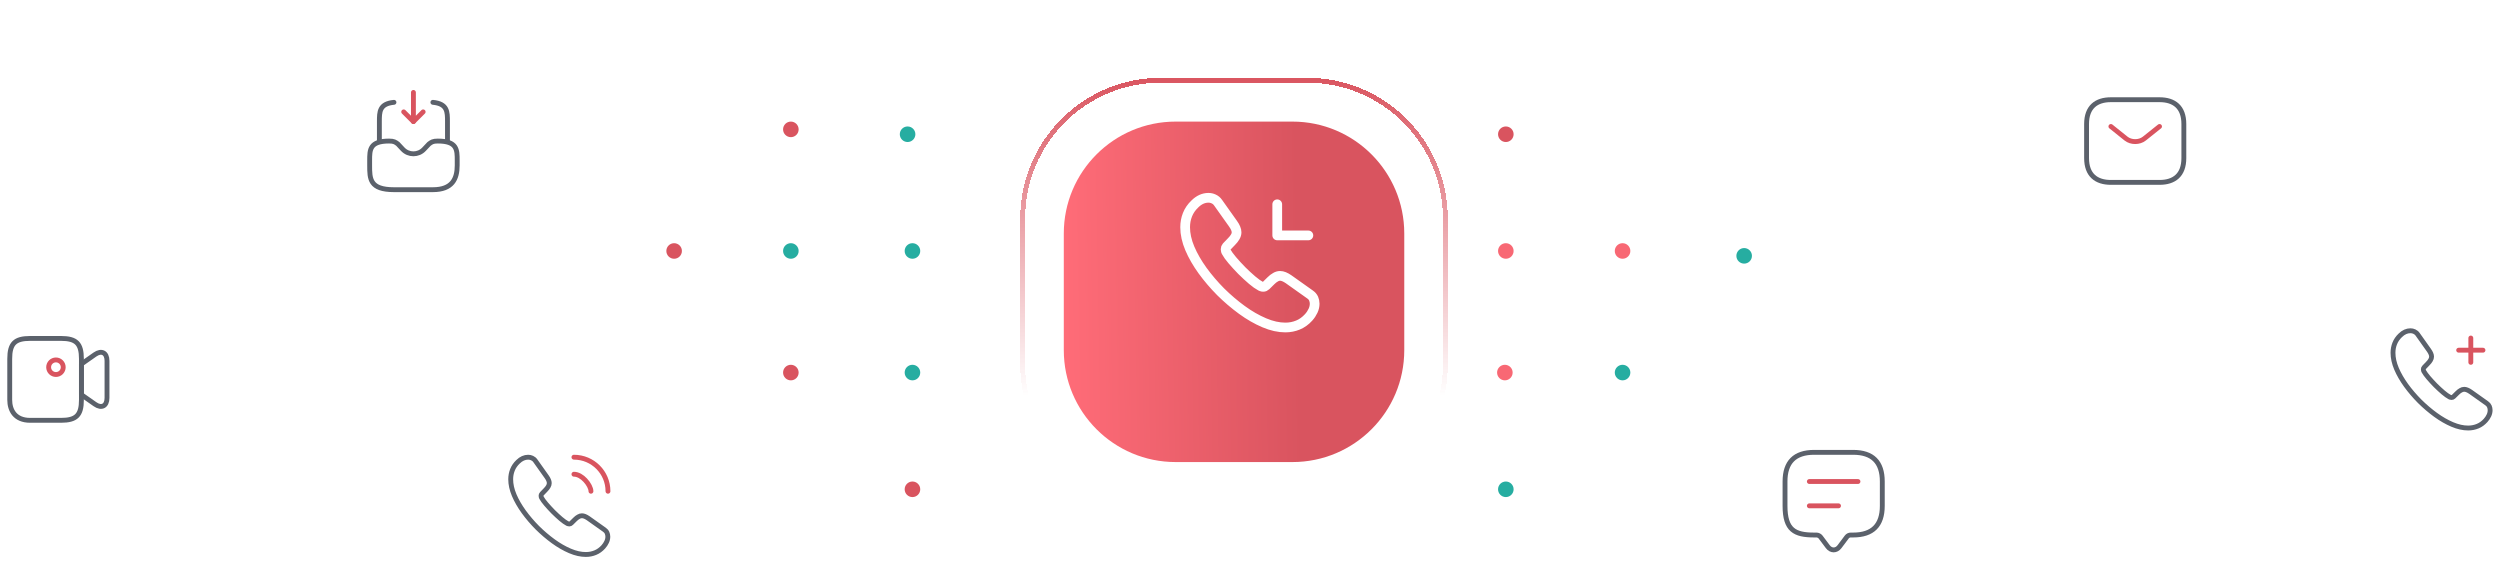 <svg width="514" height="120" viewBox="0 0 514 120" fill="none" xmlns="http://www.w3.org/2000/svg">
<circle cx="1.6" cy="1.6" r="1.6" transform="matrix(-1 0 0 1 311 75)" fill="#F86874"/>
<circle cx="1.6" cy="1.6" r="1.6" transform="matrix(-1 0 0 1 335.199 75)" fill="#26ADA1"/>
<circle cx="1.6" cy="1.6" r="1.6" transform="matrix(-1 0 0 1 311.199 99)" fill="#26ADA1"/>
<circle cx="1.6" cy="1.6" r="1.6" transform="matrix(-1 0 0 1 360.199 51)" fill="#26ADA1"/>
<circle cx="1.6" cy="1.6" r="1.6" transform="matrix(-1 0 0 1 335.199 50)" fill="#F86874"/>
<circle cx="1.6" cy="1.6" r="1.6" transform="matrix(-1 0 0 1 311.199 50)" fill="#F86874"/>
<circle cx="1.6" cy="1.6" r="1.6" transform="matrix(-1 0 0 1 311.199 26)" fill="#D9545F"/>
<circle cx="187.6" cy="76.6" r="1.6" fill="#26ADA1"/>
<circle cx="162.6" cy="76.6" r="1.6" fill="#D9545F"/>
<circle cx="187.6" cy="100.6" r="1.6" fill="#D9545F"/>
<circle cx="138.6" cy="51.6" r="1.6" fill="#D9545F"/>
<circle cx="162.6" cy="51.6" r="1.6" fill="#26ADA1"/>
<circle cx="162.6" cy="26.6" r="1.6" fill="#D9545F"/>
<circle cx="187.6" cy="51.6" r="1.6" fill="#26ADA1"/>
<circle cx="186.6" cy="27.6" r="1.6" fill="#26ADA1"/>
<g filter="url(#filter0_d_837_15839)">
<path d="M222.717 40C222.717 27.297 233.014 17 245.717 17H269.717C282.419 17 292.717 27.297 292.717 40V64C292.717 76.703 282.419 87 269.717 87H245.717C233.014 87 222.717 76.703 222.717 64V40Z" fill="url(#paint0_linear_837_15839)"/>
</g>
<g filter="url(#filter1_d_837_15839)">
<path d="M214.266 36.882C214.266 21.207 226.973 8.5 242.648 8.5H272.785C288.46 8.5 301.167 21.207 301.167 36.882V67.02C301.167 82.695 288.46 95.402 272.785 95.402H242.648C226.973 95.402 214.266 82.695 214.266 67.02V36.882Z" stroke="url(#paint1_linear_837_15839)" shape-rendering="crispEdges"/>
</g>
<path d="M373.5 110H373C369 110 367 109 367 104V99C367 95 369 93 373 93H381C385 93 387 95 387 99V104C387 108 385 110 381 110H380.5C380.19 110 379.89 110.15 379.7 110.4L378.2 112.4C377.54 113.28 376.46 113.28 375.8 112.4L374.3 110.4C374.14 110.18 373.77 110 373.5 110Z" stroke="#5B616B" stroke-miterlimit="10" stroke-linecap="round" stroke-linejoin="round"/>
<path d="M372 99H382" stroke="#D9545F" stroke-linecap="round" stroke-linejoin="round"/>
<path d="M372 104H378" stroke="#D9545F" stroke-linecap="round" stroke-linejoin="round"/>
<path d="M12.53 86.42H6.21C3.05 86.42 2 84.32 2 82.21V73.79C2 70.63 3.05 69.58 6.21 69.58H12.53C15.69 69.58 16.74 70.63 16.74 73.79V82.21C16.74 85.37 15.68 86.42 12.53 86.42Z" stroke="#5B616B" stroke-linecap="round" stroke-linejoin="round"/>
<path d="M19.52 83.1L16.74 81.15V74.84L19.52 72.89C20.88 71.94 22 72.52 22 74.19V81.81C22 83.48 20.88 84.06 19.52 83.1Z" stroke="#5B616B" stroke-linecap="round" stroke-linejoin="round"/>
<path d="M11.5 77C12.328 77 13 76.328 13 75.5C13 74.672 12.328 74 11.5 74C10.672 74 10 74.672 10 75.5C10 76.328 10.672 77 11.5 77Z" stroke="#D9545F" stroke-linecap="round" stroke-linejoin="round"/>
<path d="M270.293 62.439C270.293 62.919 270.186 63.413 269.959 63.893C269.733 64.373 269.439 64.826 269.053 65.253C268.399 65.973 267.679 66.493 266.866 66.826C266.066 67.159 265.199 67.333 264.266 67.333C262.906 67.333 261.453 67.013 259.919 66.359C258.386 65.706 256.853 64.826 255.333 63.719C253.799 62.599 252.346 61.359 250.959 59.986C249.586 58.599 248.346 57.146 247.239 55.626C246.146 54.106 245.266 52.586 244.626 51.079C243.986 49.559 243.666 48.106 243.666 46.719C243.666 45.813 243.826 44.946 244.146 44.146C244.466 43.333 244.973 42.586 245.679 41.919C246.533 41.079 247.466 40.666 248.453 40.666C248.826 40.666 249.199 40.746 249.533 40.906C249.879 41.066 250.186 41.306 250.426 41.653L253.519 46.013C253.759 46.346 253.933 46.653 254.053 46.946C254.173 47.226 254.239 47.506 254.239 47.759C254.239 48.079 254.146 48.399 253.959 48.706C253.786 49.013 253.533 49.333 253.213 49.653L252.199 50.706C252.053 50.853 251.986 51.026 251.986 51.239C251.986 51.346 251.999 51.439 252.026 51.546C252.066 51.653 252.106 51.733 252.133 51.813C252.373 52.253 252.786 52.826 253.373 53.519C253.973 54.213 254.613 54.919 255.306 55.626C256.026 56.333 256.719 56.986 257.426 57.586C258.119 58.173 258.693 58.573 259.146 58.813C259.213 58.839 259.293 58.879 259.386 58.919C259.493 58.959 259.599 58.973 259.719 58.973C259.946 58.973 260.119 58.893 260.266 58.746L261.279 57.746C261.613 57.413 261.933 57.159 262.239 56.999C262.546 56.813 262.853 56.719 263.186 56.719C263.439 56.719 263.706 56.773 263.999 56.893C264.293 57.013 264.599 57.186 264.933 57.413L269.346 60.546C269.693 60.786 269.933 61.066 270.079 61.399C270.213 61.733 270.293 62.066 270.293 62.439Z" stroke="white" stroke-width="2" stroke-miterlimit="10"/>
<path d="M262.6 48.4H269M262.6 48.4V42V48.4Z" stroke="white" stroke-width="2" stroke-linecap="round" stroke-linejoin="round"/>
<path d="M85 19V25L87 23" stroke="#D9545F" stroke-linecap="round" stroke-linejoin="round"/>
<path d="M85 25L83 23" stroke="#D9545F" stroke-linecap="round" stroke-linejoin="round"/>
<path d="M80 29C76 29 76 30.79 76 33V34C76 36.76 76 39 81 39H89C93 39 94 36.76 94 34V33C94 30.79 94 29 90 29C89 29 88.72 29.21 88.2 29.6L87.18 30.68C86 31.94 84 31.94 82.81 30.68L81.8 29.6C81.28 29.21 81 29 80 29Z" stroke="#5B616B" stroke-miterlimit="10" stroke-linecap="round" stroke-linejoin="round"/>
<path d="M78 28.999V24.999C78 22.989 78 21.329 81 21.039" stroke="#5B616B" stroke-miterlimit="10" stroke-linecap="round" stroke-linejoin="round"/>
<path d="M92 28.999V24.999C92 22.989 92 21.329 89 21.039" stroke="#5B616B" stroke-miterlimit="10" stroke-linecap="round" stroke-linejoin="round"/>
<path d="M444 37.5H434C431 37.5 429 36 429 32.5V25.5C429 22 431 20.5 434 20.5H444C447 20.5 449 22 449 25.5V32.5C449 36 447 37.5 444 37.5Z" stroke="#5B616B" stroke-miterlimit="10" stroke-linecap="round" stroke-linejoin="round"/>
<path d="M444 26L440.87 28.5C439.84 29.32 438.15 29.32 437.12 28.5L434 26" stroke="#D9545F" stroke-miterlimit="10" stroke-linecap="round" stroke-linejoin="round"/>
<path d="M124.97 110.33C124.97 110.69 124.89 111.06 124.72 111.42C124.55 111.78 124.33 112.12 124.04 112.44C123.55 112.98 123.01 113.37 122.4 113.62C121.8 113.87 121.15 114 120.45 114C119.43 114 118.34 113.76 117.19 113.27C116.04 112.78 114.89 112.12 113.75 111.29C112.6 110.45 111.51 109.52 110.47 108.49C109.44 107.45 108.51 106.36 107.68 105.22C106.86 104.08 106.2 102.94 105.72 101.81C105.24 100.67 105 99.58 105 98.54C105 97.86 105.12 97.21 105.36 96.61C105.6 96 105.98 95.44 106.51 94.94C107.15 94.31 107.85 94 108.59 94C108.87 94 109.15 94.06 109.4 94.18C109.66 94.3 109.89 94.48 110.07 94.74L112.39 98.01C112.57 98.26 112.7 98.49 112.79 98.71C112.88 98.92 112.93 99.13 112.93 99.32C112.93 99.56 112.86 99.8 112.72 100.03C112.59 100.26 112.4 100.5 112.16 100.74L111.4 101.53C111.29 101.64 111.24 101.77 111.24 101.93C111.24 102.01 111.25 102.08 111.27 102.16C111.3 102.24 111.33 102.3 111.35 102.36C111.53 102.69 111.84 103.12 112.28 103.64C112.73 104.16 113.21 104.69 113.73 105.22C114.27 105.75 114.79 106.24 115.32 106.69C115.84 107.13 116.27 107.43 116.61 107.61C116.66 107.63 116.72 107.66 116.79 107.69C116.87 107.72 116.95 107.73 117.04 107.73C117.21 107.73 117.34 107.67 117.45 107.56L118.21 106.81C118.46 106.56 118.7 106.37 118.93 106.25C119.16 106.11 119.39 106.04 119.64 106.04C119.83 106.04 120.03 106.08 120.25 106.17C120.47 106.26 120.7 106.39 120.95 106.56L124.26 108.91C124.52 109.09 124.7 109.3 124.81 109.55C124.91 109.8 124.97 110.05 124.97 110.33Z" stroke="#5B616B" stroke-miterlimit="10"/>
<path d="M121.5 101C121.5 100.4 121.03 99.48 120.33 98.73C119.69 98.04 118.84 97.5 118 97.5" stroke="#D9545F" stroke-linecap="round" stroke-linejoin="round"/>
<path d="M125 101C125 97.13 121.87 94 118 94" stroke="#D9545F" stroke-linecap="round" stroke-linejoin="round"/>
<path d="M511.97 84.33C511.97 84.69 511.89 85.06 511.72 85.42C511.55 85.78 511.33 86.12 511.04 86.44C510.55 86.98 510.01 87.37 509.4 87.62C508.8 87.87 508.15 88 507.45 88C506.43 88 505.34 87.76 504.19 87.27C503.04 86.78 501.89 86.12 500.75 85.29C499.6 84.45 498.51 83.52 497.47 82.49C496.44 81.45 495.51 80.36 494.68 79.22C493.86 78.08 493.2 76.94 492.72 75.81C492.24 74.67 492 73.58 492 72.54C492 71.86 492.12 71.21 492.36 70.61C492.6 70 492.98 69.44 493.51 68.94C494.15 68.31 494.85 68 495.59 68C495.87 68 496.15 68.06 496.4 68.18C496.66 68.3 496.89 68.48 497.07 68.74L499.39 72.01C499.57 72.26 499.7 72.49 499.79 72.71C499.88 72.92 499.93 73.13 499.93 73.32C499.93 73.56 499.86 73.8 499.72 74.03C499.59 74.26 499.4 74.5 499.16 74.74L498.4 75.53C498.29 75.64 498.24 75.77 498.24 75.93C498.24 76.01 498.25 76.08 498.27 76.16C498.3 76.24 498.33 76.3 498.35 76.36C498.53 76.69 498.84 77.12 499.28 77.64C499.73 78.16 500.21 78.69 500.73 79.22C501.27 79.75 501.79 80.24 502.32 80.69C502.84 81.13 503.27 81.43 503.61 81.61C503.66 81.63 503.72 81.66 503.79 81.69C503.87 81.72 503.95 81.73 504.04 81.73C504.21 81.73 504.34 81.67 504.45 81.56L505.21 80.81C505.46 80.56 505.7 80.37 505.93 80.25C506.16 80.11 506.39 80.04 506.64 80.04C506.83 80.04 507.03 80.08 507.25 80.17C507.47 80.26 507.7 80.39 507.95 80.56L511.26 82.91C511.52 83.09 511.7 83.3 511.81 83.55C511.91 83.8 511.97 84.05 511.97 84.33Z" stroke="#5B616B" stroke-miterlimit="10"/>
<path d="M505.5 72H510.5" stroke="#D9545F" stroke-linecap="round" stroke-linejoin="round"/>
<path d="M508 74.5V69.5" stroke="#D9545F" stroke-linecap="round" stroke-linejoin="round"/>
<defs>
<filter id="filter0_d_837_15839" x="202.717" y="9" width="102" height="102" filterUnits="userSpaceOnUse" color-interpolation-filters="sRGB">
<feFlood flood-opacity="0" result="BackgroundImageFix"/>
<feColorMatrix in="SourceAlpha" type="matrix" values="0 0 0 0 0 0 0 0 0 0 0 0 0 0 0 0 0 0 127 0" result="hardAlpha"/>
<feOffset dx="-4" dy="8"/>
<feGaussianBlur stdDeviation="8"/>
<feComposite in2="hardAlpha" operator="out"/>
<feColorMatrix type="matrix" values="0 0 0 0 0.851 0 0 0 0 0.329 0 0 0 0 0.373 0 0 0 0.4 0"/>
<feBlend mode="normal" in2="BackgroundImageFix" result="effect1_dropShadow_837_15839"/>
<feBlend mode="normal" in="SourceGraphic" in2="effect1_dropShadow_837_15839" result="shape"/>
</filter>
<filter id="filter1_d_837_15839" x="193.766" y="0" width="119.902" height="119.902" filterUnits="userSpaceOnUse" color-interpolation-filters="sRGB">
<feFlood flood-opacity="0" result="BackgroundImageFix"/>
<feColorMatrix in="SourceAlpha" type="matrix" values="0 0 0 0 0 0 0 0 0 0 0 0 0 0 0 0 0 0 127 0" result="hardAlpha"/>
<feOffset dx="-4" dy="8"/>
<feGaussianBlur stdDeviation="8"/>
<feComposite in2="hardAlpha" operator="out"/>
<feColorMatrix type="matrix" values="0 0 0 0 0.851 0 0 0 0 0.329 0 0 0 0 0.373 0 0 0 0.4 0"/>
<feBlend mode="normal" in2="BackgroundImageFix" result="effect1_dropShadow_837_15839"/>
<feBlend mode="normal" in="SourceGraphic" in2="effect1_dropShadow_837_15839" result="shape"/>
</filter>
<linearGradient id="paint0_linear_837_15839" x1="271.115" y1="51.18" x2="222.717" y2="52" gradientUnits="userSpaceOnUse">
<stop stop-color="#D9545F"/>
<stop offset="1" stop-color="#FF6C78"/>
</linearGradient>
<linearGradient id="paint1_linear_837_15839" x1="257.717" y1="8" x2="257.717" y2="73.428" gradientUnits="userSpaceOnUse">
<stop stop-color="#DA5560"/>
<stop offset="1" stop-color="#DA5560" stop-opacity="0"/>
</linearGradient>
</defs>
</svg>
